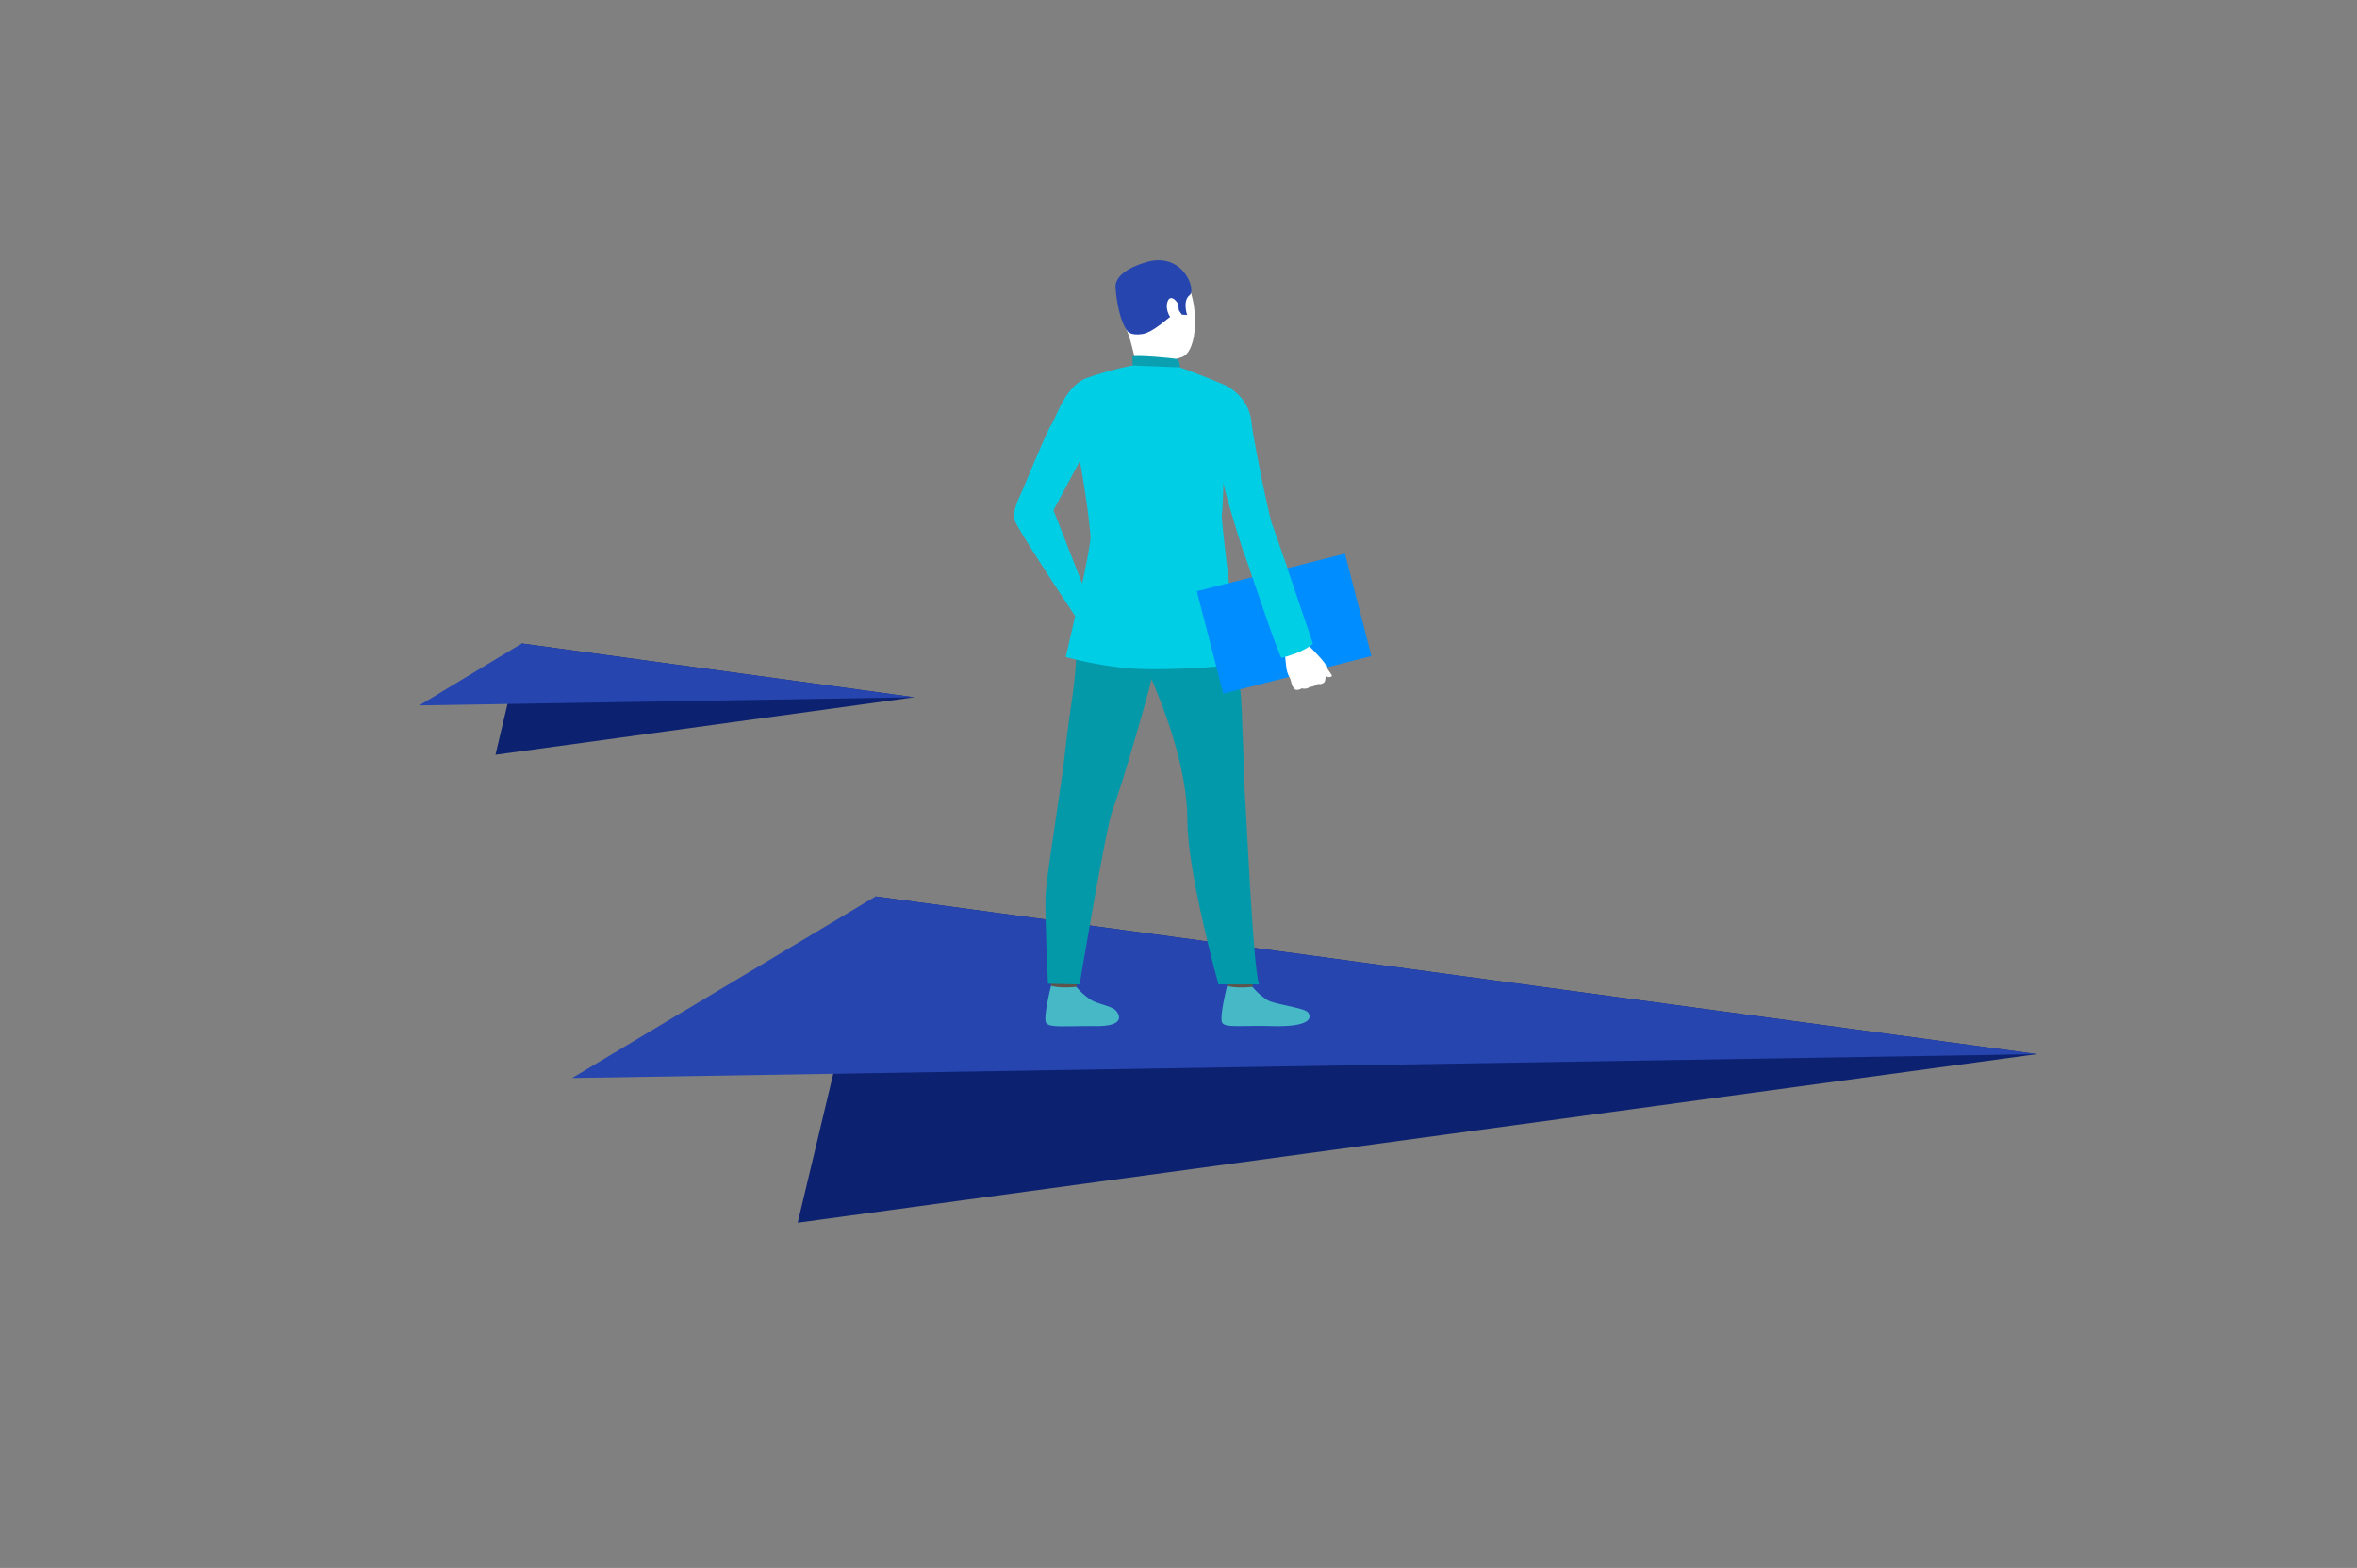 <svg xmlns="http://www.w3.org/2000/svg" xmlns:xlink="http://www.w3.org/1999/xlink" width="666" height="443" viewBox="0 0 666 443">
  <rect x="0" y="0" width="666" height="443" fill="#808080" stroke="none"/>
  <defs>
    <clipPath id="clip-path">
      <path id="Path_113225" data-name="Path 113225" d="M233.476,695.743,351.82,679.5,240.915,664.3Z" transform="translate(-233.476 -664.298)" fill="none"/>
    </clipPath>
    <clipPath id="clip-path-2">
      <path id="Path_113242" data-name="Path 113242" d="M0,681.8l139.89-2.3L28.985,664.3Z" transform="translate(0 -664.298)" fill="none"/>
    </clipPath>
    <clipPath id="clip-path-3">
      <path id="Path_113225-2" data-name="Path 113225" d="M233.476,756.488,583.62,708.854,255.486,664.3Z" transform="translate(-233.476 -664.298)" fill="none"/>
    </clipPath>
    <clipPath id="clip-path-4">
      <path id="Path_113226" data-name="Path 113226" d="M0,715.61l413.893-6.756L85.758,664.3Z" transform="translate(0 -664.298)" fill="none"/>
    </clipPath>
  </defs>
  <g id="Group_161123" data-name="Group 161123" transform="translate(-12434 13876)">
    <rect id="Rectangle_41967" data-name="Rectangle 41967" width="666" height="443" transform="translate(12434 -13876)" fill="#fff" opacity="0"/>
    <g id="Group_161122" data-name="Group 161122" transform="translate(12116.972 -15085.488)">
      <g id="Group_160417" data-name="Group 160417" transform="translate(435.486 1391.295)">
        <g id="Group_160415" data-name="Group 160415" transform="translate(21.546)">
          <g id="Group_160407" data-name="Group 160407" clip-path="url(#clip-path)">
            <rect id="Rectangle_41307" data-name="Rectangle 41307" width="48.242" height="121.649" transform="matrix(0.145, -0.989, 0.989, 0.145, -4.503, 30.787)" fill="#0c216f"/>
          </g>
        </g>
        <g id="Group_160416" data-name="Group 160416" transform="translate(0)" clip-path="url(#clip-path-2)">
          <rect id="Rectangle_41310" data-name="Rectangle 41310" width="36.338" height="140.971" transform="matrix(0.136, -0.991, 0.991, 0.136, -2.355, 17.179)" fill="#2645af"/>
        </g>
      </g>
      <g id="Group_160413" data-name="Group 160413" transform="translate(478.677 1283.027)">
        <g id="Group_160408" data-name="Group 160408" transform="translate(63.749 179.731)">
          <g id="Group_160407-2" data-name="Group 160407" clip-path="url(#clip-path-3)">
            <path id="Path_113243" data-name="Path 113243" d="M0,0,141.46.186l.469,359.854L.469,359.854Z" transform="matrix(0.145, -0.989, 0.989, 0.145, -13.323, 90.259)" fill="#0c216f"/>
          </g>
        </g>
        <g id="Group_160410" data-name="Group 160410" transform="translate(0 179.731)">
          <g id="Group_160409" data-name="Group 160409" clip-path="url(#clip-path-4)">
            <path id="Path_113244" data-name="Path 113244" d="M0,0,106.551.132l.511,417.021L.511,417.021Z" transform="matrix(0.136, -0.991, 0.991, 0.136, -6.967, 50.365)" fill="#2645af"/>
          </g>
        </g>
        <g id="Group_160412" data-name="Group 160412" transform="translate(124.927 0)">
          <g id="Group_160414" data-name="Group 160414" transform="translate(0 0)">
            <path id="Path_113227" data-name="Path 113227" d="M502.1,740.66s-.632,4.383-.71,5.042-7.024-.388-7.024-.388l-.563-5.218s7.429-.054,8.3.565" transform="translate(-483.898 -539.855)" fill="#5c544d"/>
            <path id="Path_113228" data-name="Path 113228" d="M498.57,757.959a18.762,18.762,0,0,0,4.329,3.793c2.128,1.151,5.473,1.607,6.732,2.8.908.86,3.309,4.564-5.531,4.489s-13.1.523-14.048-.9,1.37-10.481,1.37-10.481,2.093.754,7.149.3" transform="translate(-481.009 -552.67)" fill="#47b9c6"/>
            <path id="Path_113229" data-name="Path 113229" d="M684.353,740.66s-.632,4.383-.71,5.042-7.024-.388-7.024-.388l-.563-5.218s7.429-.054,8.3.565" transform="translate(-616.391 -539.855)" fill="#5c544d"/>
            <path id="Path_113230" data-name="Path 113230" d="M680.827,757.959a18.76,18.76,0,0,0,4.329,3.793c2.128,1.151,9.96,2.1,11.219,3.289.909.86,2.42,4.323-10.018,4-8.836-.23-13.1.523-14.048-.9s1.37-10.481,1.37-10.481,1.972.8,7.148.3" transform="translate(-613.502 -552.67)" fill="#47b9c6"/>
            <path id="Path_113231" data-name="Path 113231" d="M501.673,323.913s-3.7,10.878-3.21,20.251-1.911,19.631-2.892,29.423c-1.093,10.916-5.565,36.76-5.727,42.6s.694,24.486.694,24.486l8.953.205s7.519-45.181,9.467-49.791,11.605-37.476,11.929-41.164-19.214-26.01-19.214-26.01" transform="translate(-481.009 -236.275)" fill="#0499a9"/>
            <path id="Path_113232" data-name="Path 113232" d="M570.859,322.463s4.918,25.692,5.567,31.429,1.082,27.764,1.406,31.35,2.164,46.922,3.9,52.25H570.282s-8.786-31.5-8.786-46.41-6.788-32.4-11.17-42.24-14.411-10.068-17.1-28.315c0,0,33.992-3.852,37.638,1.936" transform="translate(-512.556 -232.889)" fill="#0299aa"/>
            <path id="Path_113233" data-name="Path 113233" d="M570.841,4.331S579.863.993,584.024,7.8s3.759,20.425-.789,22.1-11.38.8-13.708-3.458S565.1,16.026,565.2,11.913s3.274-6.394,5.643-7.582" transform="translate(-535.8 -2.561)" fill="#fff"/>
            <path id="Path_113234" data-name="Path 113234" d="M588.263,77.28a7.437,7.437,0,0,0,.238,3.5c.6,1.154-11.348,1.184-11.348,1.184a77.4,77.4,0,0,0-2.809-11.581c-1.84-5.3,13.92,6.9,13.92,6.9" transform="translate(-542.342 -50.363)" fill="#fff"/>
            <path id="Path_113235" data-name="Path 113235" d="M565.76,20.014s.825,1.348,4.192.825,7.475-4.961,8.88-5.448,1.419-1.305,1.419-1.305l.88,1.274,1.493.094s-1.362-3.969.692-5.589-2.132-12.848-12.93-9.11c0,0-8.293,2.265-7.992,6.937s1.509,9.995,3.365,12.322" transform="translate(-533.759 0.003)" fill="#2645af"/>
            <path id="Path_113236" data-name="Path 113236" d="M593.456,103.151s-.038-2.205-1.047-2.417-11.137-1.176-12.375-.693v2.568s2.386,1.455,13.422.542" transform="translate(-546.588 -72.876)" fill="#0aa0b1"/>
            <path id="Path_113237" data-name="Path 113237" d="M618.615,41.2c-.189-.784-2.2-3.023-2.971-.625s1.164,5.624,2.242,5.347,1.207-2.735.728-4.722" transform="translate(-572.346 -28.808)" fill="#fff"/>
            <path id="Path_113238" data-name="Path 113238" d="M504.406,110.436s5.552,1.977,11.983,4.685c0,0,7.4,2.736,8.2,10.83.425,4.3,5.042,27.1,5.908,29.025s11.1,32.922,11.465,33.564-8.356,4.227-8.933,3.941-9.914-28.267-10.852-30.339c0,0-5.374-16.778-5.519-19.279,0,0-.154,7.129-.443,9.13s4.78,40.85,4.635,41.922-23.033,2.434-32.193,1.433A113.081,113.081,0,0,1,472.1,192.26s7.209-30.66,6.987-34.059c-.482-7.406-2.981-21.356-2.981-21.356l-7.469,13.95,9.561,24.367-2.189,7.406s-17.767-26.6-18.344-29.026.871-5.524,1.809-7.525,7.1-17.229,8.539-19.372,3.88-10.728,9.772-13.117a92.785,92.785,0,0,1,13.2-3.634Z" transform="translate(-457.538 -80.161)" fill="#00cee5"/>
            <path id="Path_113245" data-name="Path 113245" d="M0,0,43.183.095l.066,29.879L.066,29.879Z" transform="matrix(0.969, -0.248, 0.248, 0.969, 51.599, 93.499)" fill="#008dff"/>
            <path id="Path_113239" data-name="Path 113239" d="M779.139,423.955s1.2,1.915,1.633,2.461-1.074.889-1.721.336.088-2.8.088-2.8" transform="translate(-691.07 -309.25)" fill="#fff"/>
            <path id="Path_113240" data-name="Path 113240" d="M739.948,411.706a4.6,4.6,0,0,1-.858-1.2s-.21-.873-.4-1.485a4.284,4.284,0,0,0-.165-.466,8.378,8.378,0,0,1-.957-2.519c-.185-1.181-.706-6.486-.706-6.486l3.242-.809,2.6-.545s5.627,5.56,5.927,6.642a2.729,2.729,0,0,1,.069.312,10.615,10.615,0,0,1-.081,2.212c.01.185-.018,2.029-.451,2.374a1.831,1.831,0,0,1-1.719.41,4.369,4.369,0,0,1-2.237.834,2.722,2.722,0,0,1-2.346.432s-1.212.744-1.924.292" transform="translate(-660.596 -290.461)" fill="#fff"/>
            <path id="Path_113241" data-name="Path 113241" d="M701.812,315.047s7.429,22.287,8.793,24.626c0,0,5.448-1.135,8.933-3.942l-8.156-24.052Z" transform="translate(-635.115 -227.351)" fill="#00cee5"/>
          </g>
        </g>
      </g>
    </g>
  </g>
</svg>
